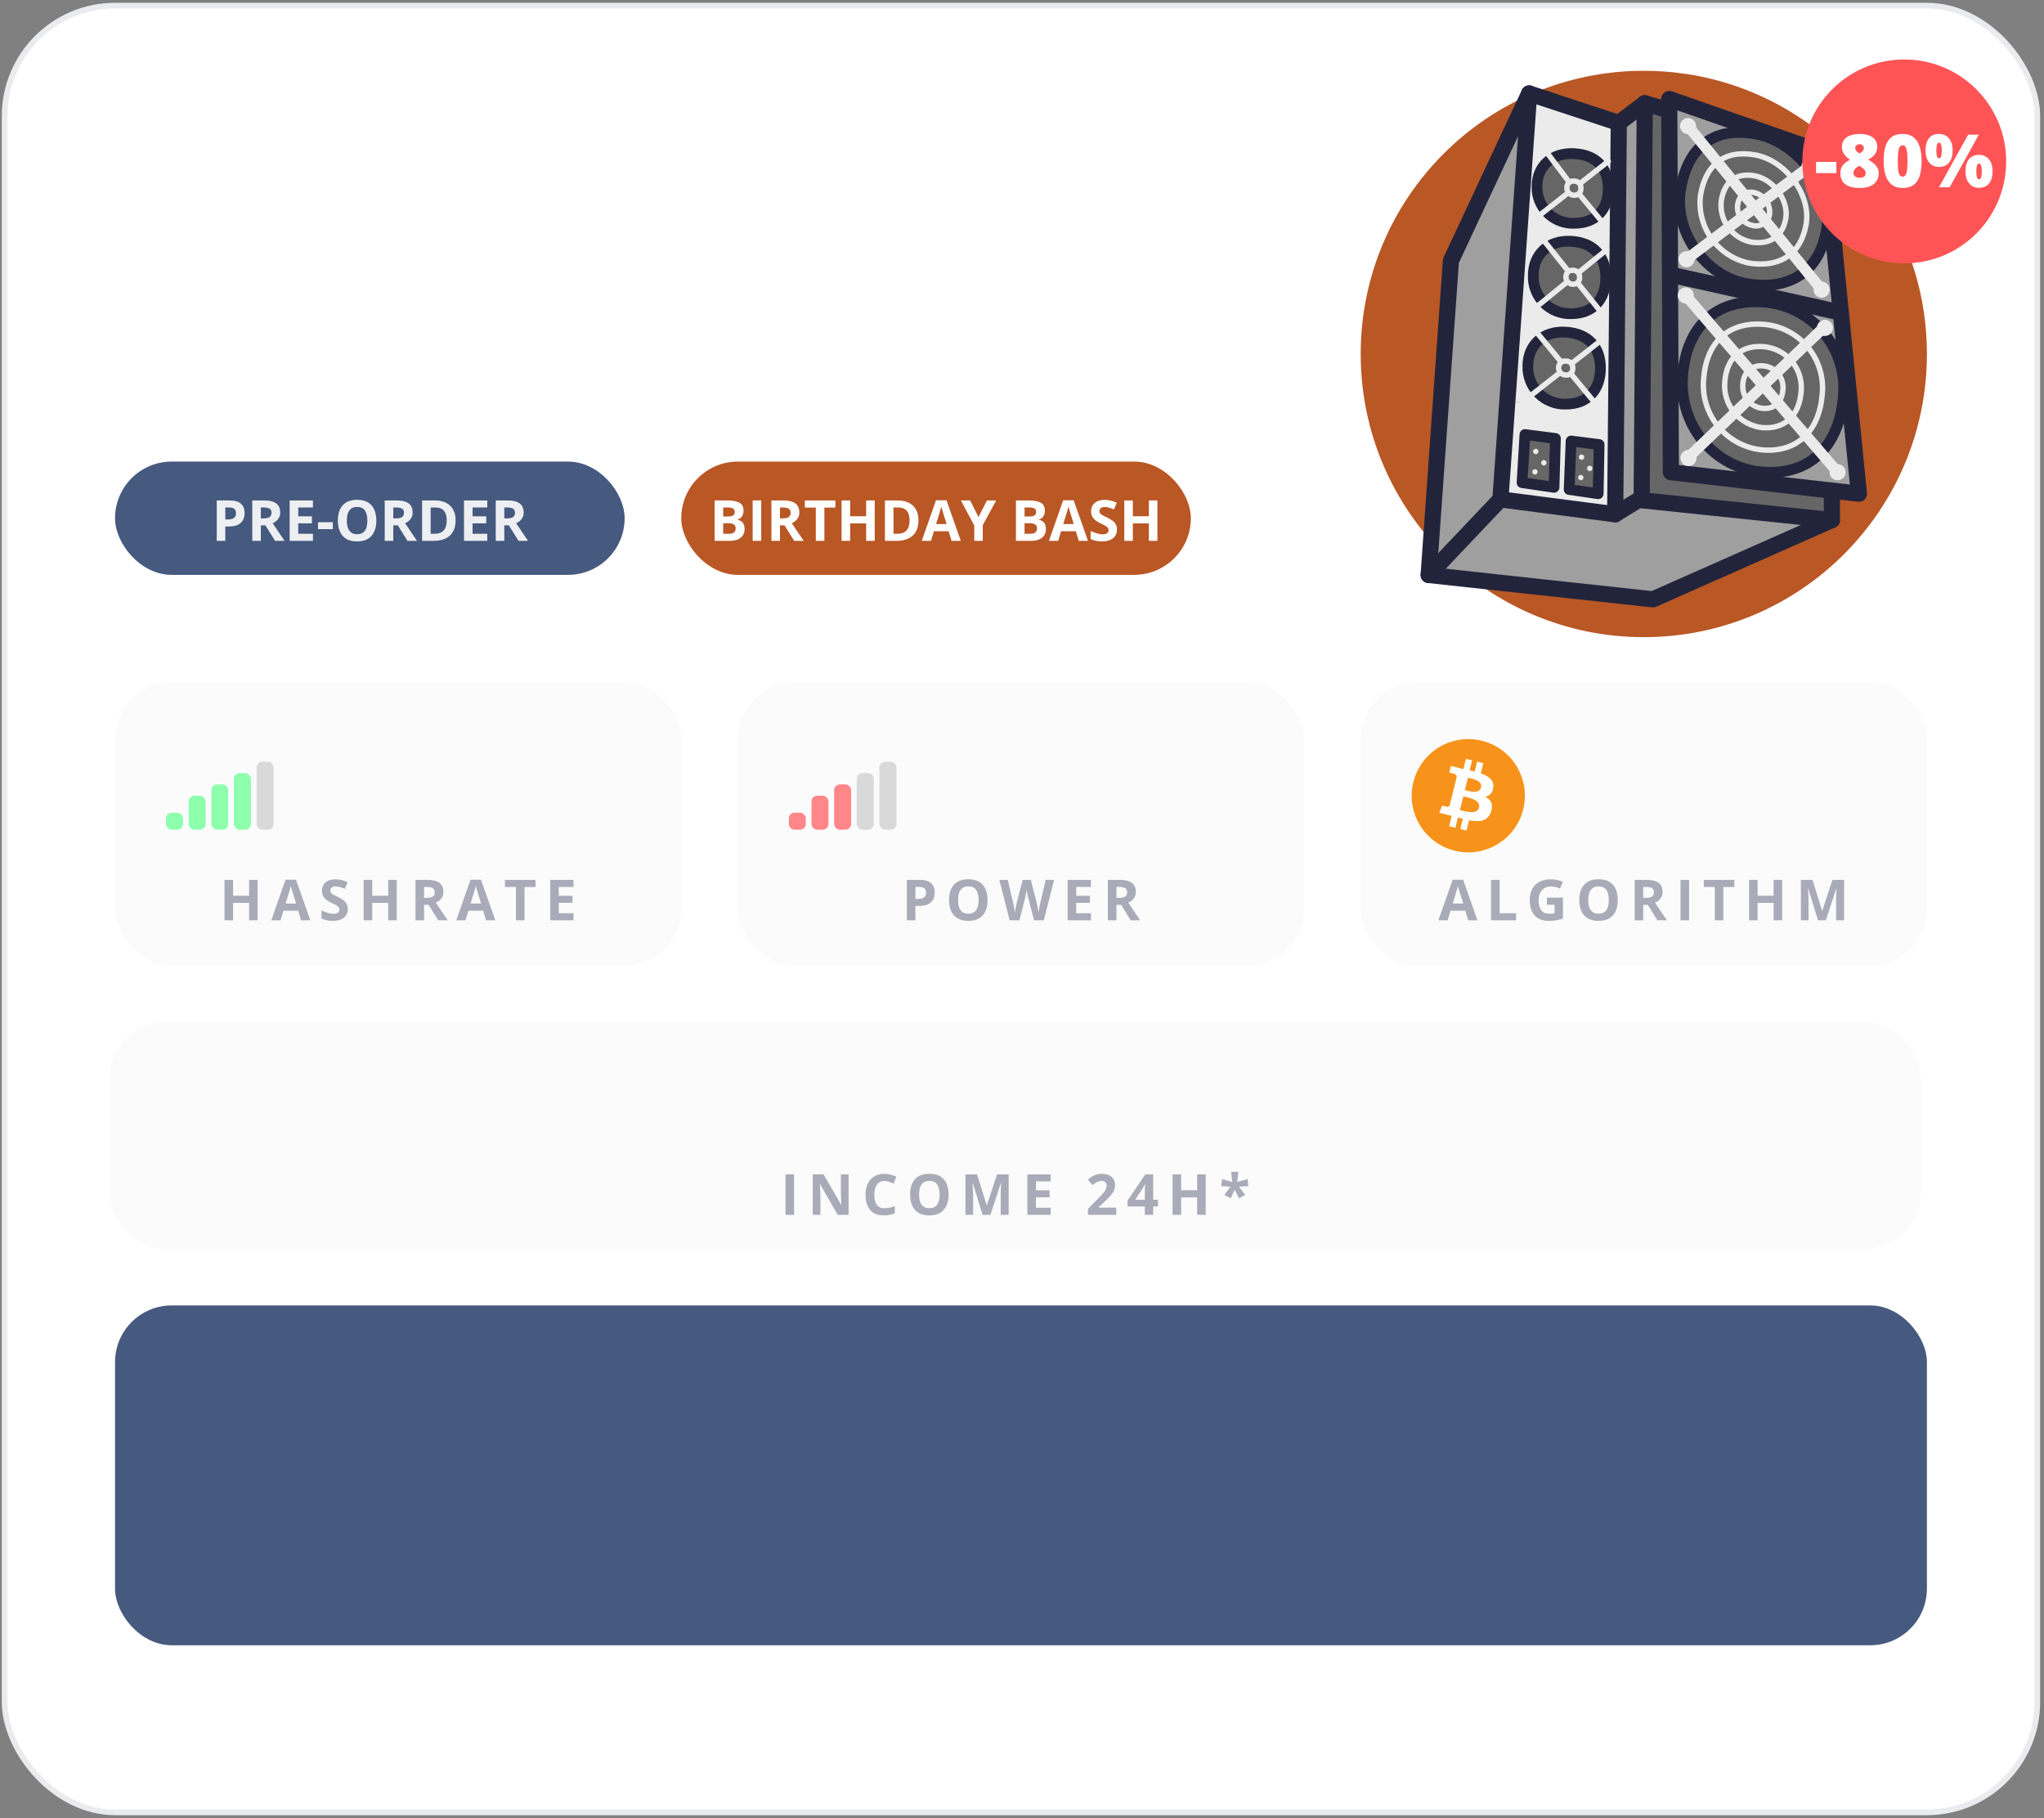 <?xml version="1.0" encoding="UTF-8"?> <svg xmlns="http://www.w3.org/2000/svg" width="361" height="321" viewBox="0 0 361 321" fill="none"><rect x="0" y="0" width="361" height="321" fill="#808080" stroke="none"/><g clip-path="url(#clip0_4563_350470)"><rect x="0.319" y="0.5" width="360" height="320" rx="20" fill="white"></rect><rect x="20.319" y="81.5" width="90" height="20" rx="10" fill="#46597E"></rect><path d="M40.558 88.361C41.479 88.361 42.151 88.56 42.575 88.957C42.998 89.351 43.209 89.894 43.209 90.588C43.209 90.9 43.162 91.2 43.068 91.486C42.973 91.769 42.819 92.022 42.604 92.243C42.392 92.465 42.109 92.64 41.754 92.77C41.4 92.897 40.962 92.961 40.441 92.961H39.791V95.5H38.278V88.361H40.558ZM40.48 89.602H39.791V91.721H40.289C40.573 91.721 40.818 91.683 41.027 91.608C41.235 91.534 41.396 91.416 41.51 91.257C41.624 91.097 41.681 90.892 41.681 90.642C41.681 90.29 41.583 90.03 41.388 89.86C41.193 89.688 40.89 89.602 40.48 89.602ZM46.637 88.361C47.285 88.361 47.819 88.439 48.239 88.596C48.662 88.752 48.976 88.988 49.181 89.304C49.386 89.62 49.489 90.018 49.489 90.5C49.489 90.826 49.427 91.11 49.303 91.355C49.179 91.599 49.017 91.805 48.815 91.975C48.613 92.144 48.395 92.282 48.16 92.39L50.26 95.5H48.58L46.876 92.761H46.071V95.5H44.557V88.361H46.637ZM46.53 89.602H46.071V91.53H46.559C47.06 91.53 47.418 91.447 47.633 91.281C47.851 91.112 47.96 90.865 47.96 90.539C47.96 90.201 47.843 89.96 47.609 89.816C47.378 89.673 47.018 89.602 46.53 89.602ZM55.27 95.5H51.159V88.361H55.27V89.602H52.672V91.169H55.089V92.409H52.672V94.25H55.27V95.5ZM56.163 93.43V92.209H58.785V93.43H56.163ZM66.466 91.921C66.466 92.471 66.398 92.972 66.261 93.425C66.124 93.874 65.916 94.261 65.636 94.587C65.359 94.912 65.008 95.163 64.581 95.339C64.155 95.511 63.65 95.598 63.068 95.598C62.485 95.598 61.98 95.511 61.554 95.339C61.128 95.163 60.775 94.912 60.495 94.587C60.218 94.261 60.011 93.872 59.874 93.42C59.738 92.967 59.669 92.465 59.669 91.911C59.669 91.172 59.79 90.529 60.031 89.982C60.275 89.432 60.649 89.006 61.154 88.703C61.658 88.4 62.3 88.249 63.078 88.249C63.852 88.249 64.489 88.4 64.987 88.703C65.488 89.006 65.859 89.432 66.1 89.982C66.344 90.533 66.466 91.179 66.466 91.921ZM61.256 91.921C61.256 92.419 61.318 92.849 61.442 93.21C61.569 93.568 61.766 93.845 62.033 94.04C62.3 94.232 62.645 94.328 63.068 94.328C63.497 94.328 63.846 94.232 64.113 94.04C64.38 93.845 64.573 93.568 64.694 93.21C64.817 92.849 64.879 92.419 64.879 91.921C64.879 91.172 64.739 90.583 64.459 90.153C64.179 89.724 63.719 89.509 63.078 89.509C62.651 89.509 62.303 89.606 62.033 89.802C61.766 89.994 61.569 90.27 61.442 90.632C61.318 90.99 61.256 91.42 61.256 91.921ZM70.026 88.361C70.674 88.361 71.207 88.439 71.627 88.596C72.05 88.752 72.365 88.988 72.57 89.304C72.775 89.62 72.877 90.018 72.877 90.5C72.877 90.826 72.816 91.11 72.692 91.355C72.568 91.599 72.405 91.805 72.204 91.975C72.002 92.144 71.784 92.282 71.549 92.39L73.649 95.5H71.969L70.265 92.761H69.459V95.5H67.946V88.361H70.026ZM69.918 89.602H69.459V91.53H69.948C70.449 91.53 70.807 91.447 71.022 91.281C71.24 91.112 71.349 90.865 71.349 90.539C71.349 90.201 71.232 89.96 70.997 89.816C70.766 89.673 70.407 89.602 69.918 89.602ZM80.47 91.862C80.47 92.666 80.316 93.338 80.006 93.879C79.7 94.416 79.256 94.821 78.673 95.095C78.091 95.365 77.389 95.5 76.569 95.5H74.547V88.361H76.788C77.537 88.361 78.187 88.495 78.737 88.762C79.287 89.025 79.713 89.418 80.016 89.939C80.319 90.456 80.47 91.097 80.47 91.862ZM78.898 91.901C78.898 91.374 78.82 90.941 78.663 90.603C78.51 90.261 78.283 90.008 77.98 89.846C77.68 89.683 77.309 89.602 76.867 89.602H76.061V94.25H76.71C77.449 94.25 77.998 94.053 78.356 93.659C78.717 93.265 78.898 92.679 78.898 91.901ZM86.061 95.5H81.95V88.361H86.061V89.602H83.463V91.169H85.88V92.409H83.463V94.25H86.061V95.5ZM89.635 88.361C90.283 88.361 90.817 88.439 91.237 88.596C91.66 88.752 91.974 88.988 92.179 89.304C92.384 89.62 92.487 90.018 92.487 90.5C92.487 90.826 92.425 91.11 92.301 91.355C92.177 91.599 92.015 91.805 91.813 91.975C91.611 92.144 91.393 92.282 91.159 92.39L93.258 95.5H91.579L89.874 92.761H89.069V95.5H87.555V88.361H89.635ZM89.528 89.602H89.069V91.53H89.557C90.058 91.53 90.416 91.447 90.631 91.281C90.849 91.112 90.958 90.865 90.958 90.539C90.958 90.201 90.841 89.96 90.607 89.816C90.376 89.673 90.016 89.602 89.528 89.602Z" fill="white" fill-opacity="0.9"></path><rect x="120.319" y="81.5" width="90" height="20" rx="10" fill="#B95725"></rect><path d="M126.212 88.361H128.434C129.384 88.361 130.104 88.495 130.592 88.762C131.08 89.029 131.325 89.497 131.325 90.168C131.325 90.438 131.281 90.682 131.193 90.9C131.108 91.118 130.984 91.297 130.822 91.438C130.659 91.578 130.46 91.669 130.226 91.711V91.76C130.464 91.809 130.678 91.893 130.87 92.014C131.063 92.131 131.216 92.303 131.329 92.531C131.447 92.756 131.505 93.055 131.505 93.43C131.505 93.863 131.399 94.234 131.188 94.543C130.976 94.852 130.674 95.09 130.28 95.256C129.889 95.419 129.424 95.5 128.883 95.5H126.212V88.361ZM127.726 91.189H128.605C129.044 91.189 129.349 91.12 129.518 90.983C129.687 90.843 129.772 90.638 129.772 90.368C129.772 90.095 129.671 89.899 129.469 89.782C129.271 89.662 128.955 89.602 128.522 89.602H127.726V91.189ZM127.726 92.39V94.25H128.712C129.168 94.25 129.485 94.162 129.664 93.986C129.843 93.811 129.933 93.575 129.933 93.278C129.933 93.103 129.894 92.948 129.816 92.814C129.738 92.681 129.606 92.577 129.42 92.502C129.238 92.427 128.986 92.39 128.663 92.39H127.726ZM132.931 95.5V88.361H134.445V95.5H132.931ZM138.322 88.361C138.969 88.361 139.503 88.439 139.923 88.596C140.346 88.752 140.661 88.988 140.866 89.304C141.071 89.62 141.173 90.018 141.173 90.5C141.173 90.826 141.111 91.11 140.988 91.355C140.864 91.599 140.701 91.805 140.499 91.975C140.298 92.144 140.079 92.282 139.845 92.39L141.945 95.5H140.265L138.561 92.761H137.755V95.5H136.242V88.361H138.322ZM138.214 89.602H137.755V91.53H138.244C138.745 91.53 139.103 91.447 139.318 91.281C139.536 91.112 139.645 90.865 139.645 90.539C139.645 90.201 139.528 89.96 139.293 89.816C139.062 89.673 138.703 89.602 138.214 89.602ZM145.597 95.5H144.083V89.621H142.145V88.361H147.536V89.621H145.597V95.5ZM154.484 95.5H152.975V92.419H150.148V95.5H148.634V88.361H150.148V91.159H152.975V88.361H154.484V95.5ZM162.213 91.862C162.213 92.666 162.059 93.338 161.749 93.879C161.443 94.416 160.999 94.821 160.416 95.095C159.834 95.365 159.132 95.5 158.312 95.5H156.29V88.361H158.532C159.28 88.361 159.93 88.495 160.48 88.762C161.03 89.025 161.456 89.418 161.759 89.939C162.062 90.456 162.213 91.097 162.213 91.862ZM160.641 91.901C160.641 91.374 160.563 90.941 160.407 90.603C160.254 90.261 160.026 90.008 159.723 89.846C159.424 89.683 159.052 89.602 158.61 89.602H157.804V94.25H158.453C159.192 94.25 159.741 94.053 160.099 93.659C160.46 93.265 160.641 92.679 160.641 91.901ZM168.063 95.5L167.545 93.801H164.943L164.425 95.5H162.794L165.314 88.332H167.164L169.694 95.5H168.063ZM167.184 92.531L166.666 90.871C166.634 90.76 166.59 90.619 166.535 90.446C166.482 90.27 166.429 90.093 166.373 89.914C166.321 89.732 166.279 89.574 166.246 89.44C166.214 89.574 166.168 89.74 166.11 89.939C166.054 90.134 166.001 90.319 165.949 90.495C165.897 90.671 165.859 90.796 165.836 90.871L165.324 92.531H167.184ZM172.819 91.301L174.308 88.361H175.939L173.571 92.722V95.5H172.067V92.77L169.699 88.361H171.339L172.819 91.301ZM179.435 88.361H181.657C182.607 88.361 183.327 88.495 183.815 88.762C184.303 89.029 184.547 89.497 184.547 90.168C184.547 90.438 184.503 90.682 184.415 90.9C184.331 91.118 184.207 91.297 184.044 91.438C183.882 91.578 183.683 91.669 183.449 91.711V91.76C183.686 91.809 183.901 91.893 184.093 92.014C184.285 92.131 184.438 92.303 184.552 92.531C184.669 92.756 184.728 93.055 184.728 93.43C184.728 93.863 184.622 94.234 184.411 94.543C184.199 94.852 183.896 95.09 183.502 95.256C183.112 95.419 182.646 95.5 182.106 95.5H179.435V88.361ZM180.949 91.189H181.828C182.267 91.189 182.571 91.12 182.741 90.983C182.91 90.843 182.995 90.638 182.995 90.368C182.995 90.095 182.894 89.899 182.692 89.782C182.493 89.662 182.177 89.602 181.745 89.602H180.949V91.189ZM180.949 92.39V94.25H181.935C182.391 94.25 182.708 94.162 182.887 93.986C183.066 93.811 183.156 93.575 183.156 93.278C183.156 93.103 183.117 92.948 183.038 92.814C182.96 92.681 182.828 92.577 182.643 92.502C182.461 92.427 182.208 92.39 181.886 92.39H180.949ZM190.524 95.5L190.006 93.801H187.404L186.886 95.5H185.255L187.775 88.332H189.625L192.155 95.5H190.524ZM189.645 92.531L189.127 90.871C189.095 90.76 189.051 90.619 188.995 90.446C188.943 90.27 188.89 90.093 188.834 89.914C188.782 89.732 188.74 89.574 188.707 89.44C188.675 89.574 188.629 89.74 188.571 89.939C188.515 90.134 188.462 90.319 188.41 90.495C188.357 90.671 188.32 90.796 188.297 90.871L187.785 92.531H189.645ZM197.272 93.518C197.272 93.941 197.169 94.309 196.964 94.621C196.759 94.934 196.46 95.174 196.066 95.344C195.675 95.513 195.2 95.598 194.64 95.598C194.393 95.598 194.15 95.581 193.912 95.549C193.678 95.516 193.452 95.469 193.234 95.407C193.019 95.342 192.814 95.262 192.619 95.168V93.762C192.957 93.912 193.309 94.046 193.673 94.167C194.038 94.287 194.399 94.348 194.757 94.348C195.005 94.348 195.203 94.315 195.353 94.25C195.506 94.185 195.617 94.095 195.685 93.981C195.753 93.868 195.787 93.737 195.787 93.591C195.787 93.412 195.727 93.259 195.607 93.132C195.486 93.005 195.32 92.886 195.109 92.775C194.9 92.665 194.664 92.546 194.401 92.419C194.235 92.341 194.054 92.246 193.859 92.136C193.663 92.022 193.478 91.883 193.302 91.721C193.126 91.558 192.981 91.361 192.868 91.13C192.757 90.895 192.702 90.616 192.702 90.29C192.702 89.864 192.799 89.499 192.995 89.196C193.19 88.894 193.468 88.662 193.829 88.503C194.194 88.34 194.624 88.259 195.119 88.259C195.49 88.259 195.843 88.303 196.178 88.391C196.517 88.475 196.87 88.599 197.238 88.762L196.749 89.939C196.421 89.805 196.126 89.703 195.866 89.631C195.605 89.556 195.34 89.519 195.07 89.519C194.881 89.519 194.72 89.549 194.586 89.611C194.453 89.67 194.352 89.755 194.284 89.865C194.215 89.973 194.181 90.098 194.181 90.241C194.181 90.41 194.23 90.554 194.328 90.671C194.428 90.785 194.578 90.895 194.777 91.003C194.979 91.11 195.229 91.236 195.529 91.379C195.893 91.551 196.204 91.732 196.461 91.921C196.722 92.106 196.922 92.326 197.062 92.58C197.202 92.831 197.272 93.143 197.272 93.518ZM204.415 95.5H202.907V92.419H200.079V95.5H198.566V88.361H200.079V91.159H202.907V88.361H204.415V95.5Z" fill="white"></path><rect x="20.319" y="120.5" width="100" height="50" rx="10" fill="#FAFAFA" fill-opacity="0.8"></rect><rect x="29.319" y="143.5" width="3" height="3" rx="1" fill="#8EFFAD"></rect><rect x="33.319" y="140.5" width="3" height="6" rx="1" fill="#8EFFAD"></rect><rect x="37.319" y="138.5" width="3" height="8" rx="1" fill="#8EFFAD"></rect><rect x="41.319" y="136.5" width="3" height="10" rx="1" fill="#8EFFAD"></rect><rect x="45.319" y="134.5" width="3" height="12" rx="1" fill="#D9D9D9"></rect><path d="M45.503 162.5H43.995V159.419H41.167V162.5H39.654V155.361H41.167V158.159H43.995V155.361H45.503V162.5ZM53.18 162.5L52.663 160.801H50.06L49.542 162.5H47.911L50.431 155.332H52.282L54.811 162.5H53.18ZM52.301 159.531L51.784 157.871C51.751 157.76 51.707 157.619 51.652 157.446C51.6 157.271 51.546 157.093 51.491 156.914C51.438 156.732 51.396 156.574 51.364 156.44C51.331 156.574 51.285 156.74 51.227 156.938C51.172 157.134 51.118 157.319 51.066 157.495C51.014 157.671 50.976 157.796 50.953 157.871L50.441 159.531H52.301ZM61.428 160.518C61.428 160.941 61.326 161.309 61.12 161.621C60.915 161.934 60.616 162.174 60.222 162.344C59.831 162.513 59.356 162.598 58.796 162.598C58.549 162.598 58.306 162.581 58.069 162.549C57.834 162.516 57.608 162.469 57.39 162.407C57.175 162.342 56.97 162.262 56.775 162.168V160.762C57.113 160.911 57.465 161.047 57.83 161.167C58.194 161.287 58.555 161.348 58.913 161.348C59.161 161.348 59.359 161.315 59.509 161.25C59.662 161.185 59.773 161.095 59.841 160.981C59.91 160.868 59.944 160.737 59.944 160.591C59.944 160.412 59.883 160.259 59.763 160.132C59.643 160.005 59.477 159.886 59.265 159.775C59.057 159.665 58.821 159.546 58.557 159.419C58.391 159.341 58.21 159.246 58.015 159.136C57.82 159.022 57.634 158.883 57.458 158.721C57.283 158.558 57.138 158.361 57.024 158.13C56.913 157.896 56.858 157.616 56.858 157.29C56.858 156.864 56.955 156.499 57.151 156.196C57.346 155.894 57.624 155.662 57.986 155.503C58.35 155.34 58.78 155.259 59.275 155.259C59.646 155.259 59.999 155.303 60.334 155.391C60.673 155.475 61.026 155.599 61.394 155.762L60.906 156.938C60.577 156.805 60.282 156.702 60.022 156.631C59.761 156.556 59.496 156.519 59.226 156.519C59.037 156.519 58.876 156.549 58.743 156.611C58.609 156.67 58.508 156.755 58.44 156.865C58.371 156.973 58.337 157.098 58.337 157.241C58.337 157.41 58.386 157.554 58.484 157.671C58.585 157.785 58.734 157.896 58.933 158.003C59.135 158.11 59.386 158.236 59.685 158.379C60.05 158.551 60.36 158.732 60.618 158.921C60.878 159.106 61.078 159.326 61.218 159.58C61.358 159.831 61.428 160.143 61.428 160.518ZM70.072 162.5H68.563V159.419H65.736V162.5H64.222V155.361H65.736V158.159H68.563V155.361H70.072V162.5ZM75.458 155.361C76.106 155.361 76.64 155.439 77.06 155.596C77.483 155.752 77.797 155.988 78.002 156.304C78.207 156.619 78.31 157.018 78.31 157.5C78.31 157.826 78.248 158.11 78.124 158.354C78.001 158.599 77.838 158.805 77.636 158.975C77.434 159.144 77.216 159.282 76.982 159.39L79.081 162.5H77.402L75.698 159.761H74.892V162.5H73.378V155.361H75.458ZM75.351 156.602H74.892V158.53H75.38C75.882 158.53 76.24 158.447 76.454 158.281C76.673 158.112 76.782 157.865 76.782 157.539C76.782 157.201 76.664 156.96 76.43 156.816C76.199 156.673 75.839 156.602 75.351 156.602ZM85.85 162.5L85.332 160.801H82.73L82.212 162.5H80.581L83.101 155.332H84.951L87.481 162.5H85.85ZM84.971 159.531L84.454 157.871C84.421 157.76 84.377 157.619 84.322 157.446C84.27 157.271 84.216 157.093 84.16 156.914C84.108 156.732 84.066 156.574 84.034 156.44C84.001 156.574 83.955 156.74 83.897 156.938C83.841 157.134 83.788 157.319 83.736 157.495C83.684 157.671 83.646 157.796 83.623 157.871L83.111 159.531H84.971ZM92.638 162.5H91.124V156.621H89.186V155.361H94.576V156.621H92.638V162.5ZM101.286 162.5H97.175V155.361H101.286V156.602H98.689V158.169H101.106V159.409H98.689V161.25H101.286V162.5Z" fill="#303353" fill-opacity="0.4"></path><rect x="130.319" y="120.5" width="100" height="50" rx="10" fill="#FAFAFA" fill-opacity="0.8"></rect><rect x="139.319" y="143.5" width="3" height="3" rx="1" fill="#FF8789"></rect><rect x="143.319" y="140.5" width="3" height="6" rx="1" fill="#FF8789"></rect><rect x="147.319" y="138.5" width="3" height="8" rx="1" fill="#FF8789"></rect><rect x="151.319" y="136.5" width="3" height="10" rx="1" fill="#D9D9D9"></rect><rect x="155.319" y="134.5" width="3" height="12" rx="1" fill="#D9D9D9"></rect><path d="M162.441 155.361C163.362 155.361 164.034 155.56 164.457 155.957C164.881 156.351 165.092 156.895 165.092 157.588C165.092 157.9 165.045 158.2 164.951 158.486C164.856 158.77 164.702 159.022 164.487 159.243C164.275 159.465 163.992 159.64 163.637 159.771C163.282 159.897 162.844 159.961 162.324 159.961H161.674V162.5H160.161V155.361H162.441ZM162.363 156.602H161.674V158.721H162.172C162.455 158.721 162.701 158.683 162.91 158.608C163.118 158.534 163.279 158.416 163.393 158.257C163.507 158.097 163.564 157.892 163.564 157.642C163.564 157.29 163.466 157.03 163.271 156.86C163.076 156.688 162.773 156.602 162.363 156.602ZM174.419 158.921C174.419 159.471 174.351 159.972 174.214 160.425C174.078 160.874 173.869 161.261 173.589 161.587C173.313 161.912 172.961 162.163 172.535 162.339C172.108 162.511 171.604 162.598 171.021 162.598C170.438 162.598 169.934 162.511 169.507 162.339C169.081 162.163 168.728 161.912 168.448 161.587C168.171 161.261 167.964 160.872 167.828 160.42C167.691 159.967 167.622 159.465 167.622 158.911C167.622 158.172 167.743 157.529 167.984 156.982C168.228 156.432 168.602 156.006 169.107 155.703C169.611 155.4 170.253 155.249 171.031 155.249C171.805 155.249 172.442 155.4 172.94 155.703C173.441 156.006 173.812 156.432 174.053 156.982C174.297 157.533 174.419 158.179 174.419 158.921ZM169.209 158.921C169.209 159.419 169.271 159.849 169.395 160.21C169.522 160.568 169.719 160.845 169.986 161.04C170.253 161.232 170.598 161.328 171.021 161.328C171.451 161.328 171.799 161.232 172.066 161.04C172.333 160.845 172.526 160.568 172.647 160.21C172.771 159.849 172.832 159.419 172.832 158.921C172.832 158.172 172.692 157.583 172.412 157.153C172.133 156.724 171.672 156.509 171.031 156.509C170.604 156.509 170.256 156.606 169.986 156.802C169.719 156.994 169.522 157.271 169.395 157.632C169.271 157.99 169.209 158.42 169.209 158.921ZM186.168 155.361L184.352 162.5H182.628L181.661 158.75C181.642 158.678 181.616 158.569 181.583 158.423C181.551 158.276 181.517 158.117 181.481 157.944C181.445 157.769 181.412 157.604 181.383 157.451C181.357 157.295 181.339 157.171 181.329 157.08C181.32 157.171 181.3 157.293 181.271 157.446C181.245 157.599 181.214 157.762 181.178 157.935C181.146 158.107 181.113 158.268 181.08 158.418C181.048 158.568 181.022 158.682 181.002 158.76L180.04 162.5H178.322L176.5 155.361H177.99L178.903 159.258C178.929 159.375 178.958 159.515 178.991 159.678C179.026 159.84 179.061 160.011 179.093 160.19C179.129 160.366 179.16 160.537 179.186 160.703C179.215 160.866 179.236 161.007 179.249 161.128C179.266 161.004 179.287 160.861 179.313 160.698C179.339 160.532 179.367 160.365 179.396 160.195C179.428 160.023 179.461 159.863 179.494 159.717C179.526 159.57 179.555 159.451 179.581 159.36L180.621 155.361H182.052L183.092 159.36C183.115 159.448 183.141 159.567 183.17 159.717C183.203 159.863 183.235 160.023 183.268 160.195C183.3 160.368 183.33 160.537 183.356 160.703C183.385 160.866 183.406 161.007 183.419 161.128C183.442 160.965 183.473 160.768 183.512 160.537C183.554 160.303 183.598 160.07 183.644 159.839C183.693 159.608 183.735 159.414 183.771 159.258L184.679 155.361H186.168ZM192.678 162.5H188.567V155.361H192.678V156.602H190.08V158.169H192.497V159.409H190.08V161.25H192.678V162.5ZM197.752 155.361C198.4 155.361 198.934 155.439 199.354 155.596C199.777 155.752 200.091 155.988 200.296 156.304C200.501 156.619 200.604 157.018 200.604 157.5C200.604 157.826 200.542 158.11 200.418 158.354C200.295 158.599 200.132 158.805 199.93 158.975C199.728 159.144 199.51 159.282 199.276 159.39L201.375 162.5H199.696L197.992 159.761H197.186V162.5H195.672V155.361H197.752ZM197.645 156.602H197.186V158.53H197.674C198.175 158.53 198.534 158.447 198.748 158.281C198.967 158.112 199.076 157.865 199.076 157.539C199.076 157.201 198.958 156.96 198.724 156.816C198.493 156.673 198.133 156.602 197.645 156.602Z" fill="#303353" fill-opacity="0.4"></path><rect x="240.319" y="120.5" width="100" height="50" rx="10" fill="#FAFAFA" fill-opacity="0.8"></rect><path d="M259.309 162.5L258.791 160.801H256.189L255.671 162.5H254.04L256.56 155.332H258.411L260.94 162.5H259.309ZM258.43 159.531L257.912 157.871C257.88 157.76 257.836 157.619 257.781 157.446C257.729 157.271 257.675 157.093 257.62 156.914C257.567 156.732 257.525 156.574 257.493 156.44C257.46 156.574 257.414 156.74 257.356 156.938C257.3 157.134 257.247 157.319 257.195 157.495C257.143 157.671 257.105 157.796 257.082 157.871L256.57 159.531H258.43ZM263.343 162.5V155.361H264.857V161.25H267.752V162.5H263.343ZM273.207 158.491H276.039V162.192C275.665 162.316 275.276 162.415 274.872 162.49C274.469 162.562 274.011 162.598 273.5 162.598C272.791 162.598 272.189 162.458 271.694 162.178C271.199 161.898 270.823 161.484 270.566 160.938C270.309 160.391 270.18 159.718 270.18 158.921C270.18 158.172 270.323 157.524 270.61 156.978C270.899 156.431 271.321 156.007 271.874 155.708C272.431 155.409 273.11 155.259 273.911 155.259C274.288 155.259 274.661 155.299 275.029 155.381C275.397 155.462 275.73 155.568 276.03 155.698L275.527 156.909C275.309 156.799 275.06 156.706 274.78 156.631C274.5 156.556 274.207 156.519 273.901 156.519C273.461 156.519 273.079 156.619 272.753 156.821C272.431 157.023 272.18 157.306 272.001 157.671C271.826 158.032 271.738 158.459 271.738 158.95C271.738 159.416 271.801 159.829 271.928 160.19C272.055 160.549 272.255 160.83 272.529 161.035C272.802 161.237 273.159 161.338 273.598 161.338C273.813 161.338 273.994 161.328 274.14 161.309C274.29 161.286 274.43 161.263 274.56 161.24V159.751H273.207V158.491ZM285.723 158.921C285.723 159.471 285.655 159.972 285.518 160.425C285.381 160.874 285.173 161.261 284.893 161.587C284.616 161.912 284.265 162.163 283.838 162.339C283.412 162.511 282.907 162.598 282.325 162.598C281.742 162.598 281.237 162.511 280.811 162.339C280.384 162.163 280.031 161.912 279.751 161.587C279.475 161.261 279.268 160.872 279.131 160.42C278.995 159.967 278.926 159.465 278.926 158.911C278.926 158.172 279.047 157.529 279.287 156.982C279.532 156.432 279.906 156.006 280.411 155.703C280.915 155.4 281.556 155.249 282.334 155.249C283.109 155.249 283.745 155.4 284.244 155.703C284.745 156.006 285.116 156.432 285.357 156.982C285.601 157.533 285.723 158.179 285.723 158.921ZM280.513 158.921C280.513 159.419 280.575 159.849 280.699 160.21C280.826 160.568 281.023 160.845 281.289 161.04C281.556 161.232 281.901 161.328 282.325 161.328C282.754 161.328 283.103 161.232 283.37 161.04C283.636 160.845 283.83 160.568 283.951 160.21C284.074 159.849 284.136 159.419 284.136 158.921C284.136 158.172 283.996 157.583 283.716 157.153C283.436 156.724 282.976 156.509 282.334 156.509C281.908 156.509 281.56 156.606 281.289 156.802C281.023 156.994 280.826 157.271 280.699 157.632C280.575 157.99 280.513 158.42 280.513 158.921ZM290.783 155.361C291.43 155.361 291.964 155.439 292.384 155.596C292.807 155.752 293.121 155.988 293.327 156.304C293.532 156.619 293.634 157.018 293.634 157.5C293.634 157.826 293.572 158.11 293.449 158.354C293.325 158.599 293.162 158.805 292.96 158.975C292.759 159.144 292.54 159.282 292.306 159.39L294.406 162.5H292.726L291.022 159.761H290.216V162.5H288.703V155.361H290.783ZM290.675 156.602H290.216V158.53H290.704C291.206 158.53 291.564 158.447 291.779 158.281C291.997 158.112 292.106 157.865 292.106 157.539C292.106 157.201 291.989 156.96 291.754 156.816C291.523 156.673 291.163 156.602 290.675 156.602ZM296.804 162.5V155.361H298.318V162.5H296.804ZM304.369 162.5H302.855V156.621H300.916V155.361H306.307V156.621H304.369V162.5ZM314.755 162.5H313.246V159.419H310.419V162.5H308.906V155.361H310.419V158.159H313.246V155.361H314.755V162.5ZM321.084 162.5L319.366 156.899H319.322C319.328 157.033 319.338 157.235 319.351 157.505C319.367 157.772 319.382 158.057 319.395 158.359C319.408 158.662 319.414 158.936 319.414 159.18V162.5H318.062V155.361H320.122L321.812 160.82H321.841L323.633 155.361H325.694V162.5H324.283V159.121C324.283 158.896 324.286 158.638 324.292 158.345C324.302 158.052 324.314 157.773 324.327 157.51C324.34 157.243 324.349 157.043 324.356 156.909H324.312L322.471 162.5H321.084Z" fill="#303353" fill-opacity="0.4"></path><path d="M269.02 142.92C267.685 148.276 262.257 151.537 256.9 150.2C251.541 148.865 248.281 143.44 249.619 138.082C250.954 132.724 256.379 129.464 261.736 130.799C267.095 132.136 270.355 137.561 269.02 142.92Z" fill="#F7931A"></path><path d="M256.028 142.185C255.973 142.321 255.837 142.521 255.524 142.445C255.536 142.462 254.727 142.247 254.727 142.247L254.182 143.503L255.61 143.859C255.876 143.925 256.136 143.995 256.394 144.061L255.94 145.883L257.036 146.158L257.485 144.355C257.784 144.436 258.075 144.51 258.359 144.582L257.91 146.378L259.006 146.652L259.46 144.833C261.332 145.186 262.739 145.043 263.331 143.352C263.809 141.989 263.307 141.203 262.323 140.692C263.04 140.527 263.58 140.055 263.725 139.08C263.923 137.75 262.911 137.034 261.526 136.557L261.975 134.754L260.879 134.477L260.442 136.232C260.153 136.16 259.857 136.091 259.563 136.024L260.005 134.257L258.908 133.982L258.459 135.785C258.221 135.73 257.987 135.678 257.76 135.62L257.762 135.616L256.248 135.238L255.957 136.411C255.957 136.411 256.771 136.597 256.754 136.609C257.199 136.719 257.28 137.015 257.265 137.247L256.028 142.185ZM261.218 142.591C260.879 143.954 258.584 143.216 257.841 143.032L258.443 140.618C259.188 140.802 261.574 141.17 261.218 142.591ZM261.559 139.057C261.249 140.296 259.341 139.665 258.72 139.513L259.267 137.323C259.885 137.476 261.882 137.765 261.559 139.057Z" fill="white"></path><rect x="19.319" y="180.5" width="320" height="40" rx="10" fill="#FAFAFA" fill-opacity="0.8"></rect><path d="M138.733 214.5V207.361H140.246V214.5H138.733ZM149.876 214.5H147.953L144.847 209.1H144.803C144.816 209.324 144.828 209.55 144.837 209.778C144.847 210.006 144.857 210.234 144.867 210.462C144.876 210.687 144.886 210.913 144.896 211.141V214.5H143.543V207.361H145.453L148.553 212.708H148.587C148.581 212.487 148.573 212.267 148.563 212.049C148.553 211.831 148.543 211.613 148.534 211.395C148.527 211.176 148.521 210.958 148.514 210.74V207.361H149.876V214.5ZM156.21 208.519C155.921 208.519 155.663 208.576 155.439 208.689C155.217 208.8 155.03 208.961 154.877 209.173C154.728 209.384 154.614 209.64 154.536 209.939C154.457 210.239 154.418 210.576 154.418 210.95C154.418 211.455 154.48 211.886 154.604 212.244C154.731 212.599 154.926 212.871 155.19 213.06C155.453 213.245 155.794 213.338 156.21 213.338C156.5 213.338 156.79 213.305 157.079 213.24C157.372 213.175 157.69 213.082 158.032 212.962V214.231C157.716 214.362 157.405 214.454 157.099 214.51C156.793 214.568 156.45 214.598 156.069 214.598C155.333 214.598 154.728 214.446 154.252 214.144C153.78 213.838 153.43 213.411 153.203 212.864C152.975 212.314 152.861 211.673 152.861 210.94C152.861 210.4 152.934 209.905 153.08 209.456C153.227 209.007 153.442 208.618 153.725 208.289C154.008 207.96 154.358 207.706 154.775 207.527C155.191 207.348 155.67 207.259 156.21 207.259C156.565 207.259 156.92 207.304 157.275 207.396C157.633 207.483 157.975 207.605 158.3 207.762L157.812 208.992C157.545 208.865 157.276 208.755 157.006 208.66C156.736 208.566 156.471 208.519 156.21 208.519ZM167.535 210.921C167.535 211.471 167.466 211.972 167.329 212.425C167.193 212.874 166.984 213.261 166.704 213.587C166.428 213.912 166.076 214.163 165.65 214.339C165.223 214.511 164.719 214.598 164.136 214.598C163.553 214.598 163.049 214.511 162.622 214.339C162.196 214.163 161.843 213.912 161.563 213.587C161.286 213.261 161.079 212.872 160.943 212.42C160.806 211.967 160.738 211.465 160.738 210.911C160.738 210.172 160.858 209.529 161.099 208.982C161.343 208.432 161.717 208.006 162.222 207.703C162.727 207.4 163.368 207.249 164.146 207.249C164.921 207.249 165.557 207.4 166.055 207.703C166.556 208.006 166.927 208.432 167.168 208.982C167.412 209.533 167.535 210.179 167.535 210.921ZM162.325 210.921C162.325 211.419 162.386 211.849 162.51 212.21C162.637 212.568 162.834 212.845 163.101 213.04C163.368 213.232 163.713 213.328 164.136 213.328C164.566 213.328 164.914 213.232 165.181 213.04C165.448 212.845 165.642 212.568 165.762 212.21C165.886 211.849 165.948 211.419 165.948 210.921C165.948 210.172 165.808 209.583 165.528 209.153C165.248 208.724 164.787 208.509 164.146 208.509C163.719 208.509 163.371 208.606 163.101 208.802C162.834 208.994 162.637 209.271 162.51 209.632C162.386 209.99 162.325 210.42 162.325 210.921ZM173.536 214.5L171.818 208.899H171.774C171.78 209.033 171.79 209.235 171.803 209.505C171.819 209.772 171.834 210.057 171.847 210.359C171.86 210.662 171.867 210.936 171.867 211.18V214.5H170.514V207.361H172.575L174.264 212.82H174.293L176.085 207.361H178.146V214.5H176.735V211.121C176.735 210.896 176.738 210.638 176.745 210.345C176.754 210.052 176.766 209.773 176.779 209.51C176.792 209.243 176.801 209.043 176.808 208.909H176.764L174.923 214.5H173.536ZM185.559 214.5H181.448V207.361H185.559V208.602H182.961V210.169H185.378V211.409H182.961V213.25H185.559V214.5ZM197.143 214.5H192.153V213.45L193.945 211.639C194.306 211.268 194.596 210.958 194.814 210.711C195.035 210.46 195.195 210.232 195.292 210.027C195.393 209.822 195.444 209.603 195.444 209.368C195.444 209.085 195.364 208.873 195.204 208.733C195.048 208.59 194.838 208.519 194.575 208.519C194.298 208.519 194.029 208.582 193.769 208.709C193.509 208.836 193.237 209.017 192.953 209.251L192.133 208.279C192.338 208.104 192.555 207.938 192.783 207.781C193.014 207.625 193.281 207.5 193.583 207.405C193.889 207.308 194.256 207.259 194.682 207.259C195.151 207.259 195.553 207.343 195.888 207.513C196.227 207.682 196.487 207.913 196.669 208.206C196.852 208.496 196.943 208.825 196.943 209.192C196.943 209.586 196.865 209.946 196.708 210.271C196.552 210.597 196.324 210.919 196.025 211.238C195.729 211.557 195.37 211.91 194.951 212.298L194.033 213.162V213.23H197.143V214.5ZM204.527 213.021H203.667V214.5H202.193V213.021H199.146V211.971L202.276 207.361H203.667V211.849H204.527V213.021ZM202.193 211.849V210.638C202.193 210.524 202.194 210.389 202.198 210.232C202.204 210.076 202.211 209.92 202.217 209.764C202.224 209.607 202.23 209.469 202.237 209.349C202.246 209.225 202.253 209.139 202.256 209.09H202.217C202.155 209.223 202.09 209.354 202.022 209.48C201.953 209.604 201.874 209.734 201.783 209.871L200.474 211.849H202.193ZM212.946 214.5H211.437V211.419H208.61V214.5H207.096V207.361H208.61V210.159H211.437V207.361H212.946V214.5ZM218.713 206.902L218.513 208.699L220.334 208.191L220.495 209.422L218.835 209.539L219.924 210.989L218.816 211.58L218.054 210.052L217.385 211.57L216.233 210.989L217.312 209.539L215.661 209.412L215.852 208.191L217.634 208.699L217.434 206.902H218.713Z" fill="#303353" fill-opacity="0.4"></path><rect x="20.319" y="230.5" width="320" height="60" rx="10" fill="#46597E"></rect><circle cx="290.319" cy="62.5" r="50" fill="#B95725"></circle><path d="M321.587 79.93C323.84 77.629 325.219 74.225 325.552 70.032C325.628 69.083 325.628 68.129 325.552 67.18L326.312 67.103L328.319 87.185L323.565 86.643L310.995 85.198L311.204 83.382C315.549 83.734 319.115 82.478 321.587 79.93Z" fill="#9F9F9F"></path><path d="M300.963 78.115C302.239 79.624 303.801 80.866 305.558 81.77C307.315 82.674 309.234 83.222 311.204 83.382L310.995 85.198L295.097 83.382L294.954 48.506H295.116L307.695 51.358L325.114 55.2L326.303 67.104L325.542 67.18C325.245 63.866 323.877 60.738 321.644 58.271C319.042 55.396 315.433 53.632 311.565 53.346C307.305 53.003 303.844 54.087 301.372 56.407C298.9 58.727 297.483 61.998 297.179 66.324C297.004 68.442 297.248 70.573 297.897 72.596C298.547 74.619 299.589 76.495 300.963 78.115Z" fill="#9F9F9F"></path><path d="M318.972 47.763C320.963 45.862 322.239 43.334 322.585 40.603C322.752 39.572 322.781 38.523 322.671 37.484L323.346 37.418L325.114 55.199L307.695 51.31L307.999 49.969L308.637 50.093C312.963 50.825 316.5 49.978 318.972 47.763Z" fill="#9F9F9F"></path><path d="M323.603 86.643L323.527 87.194V91.825L289.896 88.335L289.934 87.974L290.495 18.221L293.708 19.181H294.821L294.954 48.505L295.087 83.381L310.985 85.197L323.603 86.643Z" fill="#666666"></path><path d="M323.527 91.825L291.93 105.821L252.319 101.524L265.003 88.174L285.275 90.817L289.392 88.278L289.896 88.335L323.527 91.825Z" fill="#9F9F9F"></path><path d="M319.352 29.593C317.454 27.061 314.851 25.146 311.869 24.087L312.078 23.488L322.319 27.063L323.346 37.418L322.671 37.484C322.307 34.6 321.16 31.87 319.352 29.593Z" fill="#9F9F9F"></path><path d="M300.792 25.532C298.719 27.263 297.398 29.991 296.808 33.49C296.539 35.411 296.657 37.367 297.155 39.241C297.653 41.116 298.521 42.872 299.708 44.406C301.715 47.197 304.657 49.175 307.999 49.978L307.695 51.319L295.116 48.466H294.954L294.83 19.18V17.479L312.069 23.488L311.86 24.087C311.241 23.87 310.605 23.708 309.958 23.602C306.041 22.946 302.998 23.63 300.792 25.532Z" fill="#9F9F9F"></path><path d="M290.495 18.221L289.934 87.974L289.896 88.335L289.392 88.278L285.274 90.817L285.55 59.468L285.807 33.301L285.912 21.71L290.495 18.221Z" fill="#9F9F9F"></path><path d="M274.045 28.043C273.31 28.499 272.695 29.125 272.252 29.868C271.808 30.61 271.549 31.449 271.497 32.312L268.958 32.132L270.071 16.5L285.912 21.73L285.807 33.32H284.057C284.106 31.931 283.695 30.564 282.888 29.431C282.296 28.716 281.552 28.143 280.709 27.753C279.867 27.363 278.948 27.166 278.02 27.178C276.638 27.053 275.25 27.355 274.045 28.043Z" fill="#EBEBEB"></path><path d="M281.766 53.867C282.391 53.226 282.877 52.463 283.193 51.625C283.509 50.787 283.648 49.893 283.601 48.999C283.648 47.62 283.266 46.261 282.508 45.11C281.927 44.337 281.172 43.711 280.305 43.284C279.438 42.856 278.482 42.638 277.516 42.647C276.131 42.531 274.743 42.843 273.541 43.541C272.673 44.077 271.965 44.836 271.49 45.739C271.015 46.642 270.791 47.656 270.841 48.675C270.813 50.374 271.42 52.022 272.543 53.296C273.172 53.983 273.942 54.526 274.801 54.888C275.659 55.251 276.585 55.425 277.516 55.398C279.077 55.457 280.601 54.908 281.766 53.867ZM272.258 59.705C271.475 60.261 270.843 61.003 270.42 61.865C269.996 62.727 269.795 63.681 269.833 64.64C269.813 66.25 270.362 67.816 271.383 69.061L268.873 71.029L266.248 70.839L268.958 32.131L271.487 32.312C271.487 32.514 271.487 32.724 271.487 32.939C271.468 34.488 271.997 35.993 272.98 37.189C273.603 37.916 274.38 38.495 275.256 38.883C276.131 39.272 277.082 39.46 278.039 39.433C279.505 39.492 280.944 39.027 282.099 38.121C282.764 37.51 283.286 36.759 283.628 35.922C283.97 35.086 284.123 34.184 284.076 33.281H285.826L285.579 59.448H283.62L281.547 61.074C280.957 60.306 280.196 59.686 279.325 59.264C278.453 58.841 277.495 58.627 276.527 58.64C275.018 58.502 273.507 58.878 272.239 59.705H272.258Z" fill="#EBEBEB"></path><path d="M280.711 69.937C281.362 69.298 281.869 68.527 282.197 67.676C282.525 66.825 282.667 65.913 282.612 65.002C282.662 63.606 282.266 62.231 281.481 61.075L283.554 59.449H285.512L285.227 90.827L265.003 88.174L266.229 70.84L268.854 71.03L271.364 69.062C271.995 69.805 272.785 70.396 273.675 70.793C274.566 71.189 275.534 71.381 276.508 71.354C278.036 71.421 279.535 70.916 280.711 69.937ZM282.27 87.185L282.441 78.494L277.516 77.829L277.164 86.386L282.27 87.185ZM274.473 86.053L274.73 77.42L269.348 76.735L268.825 85.217L274.473 86.053Z" fill="#EBEBEB"></path><path d="M282.422 78.495L282.251 87.185L277.126 86.425L277.478 77.867L282.422 78.495Z" fill="#666666"></path><path d="M274.711 77.419L274.464 86.052L268.806 85.216L269.329 76.734L274.711 77.419Z" fill="#666666"></path><path d="M270.061 16.5L268.958 32.132L266.229 70.84L265.003 88.174L252.319 101.523L256.246 46.052L270.061 16.5Z" fill="#9F9F9F"></path><path d="M323.536 87.194V91.825L291.94 105.821L252.319 101.523L256.255 46.042L270.071 16.5L285.902 21.711L290.495 18.221L293.718 19.181" stroke="#22243B" stroke-width="2.853" stroke-linecap="round" stroke-linejoin="round"></path><path d="M252.319 101.524L264.993 88.174L285.265 90.808L289.392 88.269L323.536 91.825" stroke="#22243B" stroke-width="2.853" stroke-linecap="round" stroke-linejoin="round"></path><path d="M264.993 88.174L270.071 16.5" stroke="#22243B" stroke-width="2.853" stroke-linecap="round" stroke-linejoin="round"></path><path d="M290.495 18.221L289.943 87.974" stroke="#22243B" stroke-width="2.853" stroke-linecap="round" stroke-linejoin="round"></path><path d="M285.902 21.711L285.265 90.808" stroke="#22243B" stroke-width="2.853" stroke-linecap="round" stroke-linejoin="round"></path><path d="M294.811 17.479L322.309 27.063L328.309 87.174L295.097 83.371L294.811 17.479Z" stroke="#22243B" stroke-width="2.853" stroke-linecap="round" stroke-linejoin="round"></path><path d="M295.106 48.506L325.114 55.2" stroke="#22243B" stroke-width="2.853" stroke-linecap="round" stroke-linejoin="round"></path><path d="M325.552 70.031C324.848 78.845 319.581 84.037 311.204 83.343C302.827 82.649 296.475 75.137 297.179 66.323C297.883 57.509 303.188 52.678 311.556 53.344C313.579 53.496 315.552 54.052 317.358 54.978C319.164 55.905 320.766 57.183 322.07 58.738C323.375 60.293 324.355 62.093 324.952 64.033C325.55 65.972 325.754 68.012 325.552 70.031Z" fill="#666666" stroke="#22243B" stroke-width="1.902" stroke-linecap="round" stroke-linejoin="round"></path><path d="M321.834 69.595C321.321 76.098 317.451 79.94 311.242 79.445C309.735 79.299 308.272 78.857 306.936 78.145C305.601 77.433 304.418 76.465 303.457 75.296C302.495 74.127 301.773 72.78 301.332 71.332C300.891 69.884 300.74 68.363 300.887 66.856C301.401 60.343 305.318 56.778 311.508 57.272C313.001 57.389 314.455 57.802 315.786 58.488C317.117 59.173 318.297 60.117 319.259 61.265C320.22 62.412 320.943 63.74 321.386 65.17C321.828 66.601 321.98 68.105 321.834 69.595V69.595Z" stroke="#EBEBEB" stroke-width="0.951" stroke-linecap="round" stroke-linejoin="round"></path><path d="M318.107 69.157C317.774 73.35 315.254 75.813 311.28 75.509C309.323 75.309 307.524 74.343 306.277 72.822C305.03 71.3 304.435 69.347 304.624 67.388C304.957 63.195 307.476 60.894 311.47 61.208C312.431 61.285 313.367 61.554 314.223 61.997C315.079 62.44 315.839 63.05 316.456 63.79C317.074 64.53 317.539 65.386 317.822 66.307C318.105 67.229 318.202 68.198 318.107 69.157V69.157Z" stroke="#EBEBEB" stroke-width="0.951" stroke-linecap="round" stroke-linejoin="round"></path><path d="M314.893 68.776C314.722 70.973 313.41 72.275 311.318 72.104C310.808 72.055 310.312 71.906 309.859 71.666C309.407 71.425 309.006 71.098 308.68 70.702C308.354 70.306 308.11 69.85 307.96 69.36C307.811 68.87 307.759 68.355 307.809 67.845C307.98 65.648 309.312 64.441 311.403 64.602C311.909 64.641 312.401 64.781 312.852 65.014C313.302 65.246 313.702 65.566 314.027 65.955C314.352 66.344 314.596 66.794 314.745 67.278C314.894 67.763 314.944 68.272 314.893 68.776V68.776Z" stroke="#EBEBEB" stroke-width="0.951" stroke-linecap="round" stroke-linejoin="round"></path><path d="M297.863 52.328L324.544 83.373" stroke="#EBEBEB" stroke-width="1.902" stroke-linecap="round" stroke-linejoin="round"></path><path d="M322.034 57.898L298.073 80.861" stroke="#EBEBEB" stroke-width="1.902" stroke-linecap="round" stroke-linejoin="round"></path><path d="M298.215 82.288C298.594 82.288 298.956 82.138 299.224 81.87C299.491 81.603 299.642 81.24 299.642 80.862C299.642 80.484 299.491 80.121 299.224 79.853C298.956 79.586 298.594 79.436 298.215 79.436C297.837 79.436 297.474 79.586 297.207 79.853C296.939 80.121 296.789 80.484 296.789 80.862C296.789 81.24 296.939 81.603 297.207 81.87C297.474 82.138 297.837 82.288 298.215 82.288Z" fill="#EBEBEB"></path><path d="M324.544 84.798C324.922 84.798 325.285 84.647 325.552 84.38C325.82 84.113 325.97 83.75 325.97 83.372C325.97 82.993 325.82 82.63 325.552 82.363C325.285 82.096 324.922 81.945 324.544 81.945C324.166 81.945 323.803 82.096 323.535 82.363C323.268 82.63 323.118 82.993 323.118 83.372C323.118 83.75 323.268 84.113 323.535 84.38C323.803 84.647 324.166 84.798 324.544 84.798Z" fill="#EBEBEB"></path><path d="M322.31 59.325C322.688 59.325 323.051 59.175 323.318 58.907C323.586 58.64 323.736 58.277 323.736 57.899C323.736 57.521 323.586 57.158 323.318 56.89C323.051 56.623 322.688 56.473 322.31 56.473C321.931 56.473 321.569 56.623 321.301 56.89C321.034 57.158 320.883 57.521 320.883 57.899C320.883 58.277 321.034 58.64 321.301 58.907C321.569 59.175 321.931 59.325 322.31 59.325Z" fill="#EBEBEB"></path><path d="M297.73 53.593C298.109 53.593 298.471 53.443 298.739 53.175C299.006 52.907 299.157 52.545 299.157 52.166C299.157 51.788 299.006 51.425 298.739 51.158C298.471 50.891 298.109 50.74 297.73 50.74C297.352 50.74 296.989 50.891 296.722 51.158C296.454 51.425 296.304 51.788 296.304 52.166C296.304 52.545 296.454 52.907 296.722 53.175C296.989 53.443 297.352 53.593 297.73 53.593Z" fill="#EBEBEB"></path><path d="M322.576 40.603C321.359 47.839 316.196 51.357 308.637 50.111C301.077 48.866 295.582 40.745 296.808 33.472C298.035 26.198 302.38 22.328 309.939 23.631C317.498 24.933 323.793 33.358 322.576 40.603Z" fill="#666666" stroke="#22243B" stroke-width="1.902" stroke-linecap="round" stroke-linejoin="round"></path><path d="M318.991 39.577C318.116 44.797 314.389 47.335 308.893 46.451C306.222 45.892 303.859 44.349 302.273 42.127C300.688 39.906 299.996 37.169 300.336 34.461C301.21 29.241 304.358 26.417 309.844 27.33C315.33 28.243 319.875 34.347 318.991 39.577Z" stroke="#EBEBEB" stroke-width="0.951" stroke-linecap="round" stroke-linejoin="round"></path><path d="M315.397 38.54C314.855 41.744 312.544 43.294 309.236 42.733C307.602 42.388 306.158 41.442 305.189 40.083C304.221 38.723 303.798 37.049 304.006 35.393C304.548 32.198 306.469 30.467 309.816 31.028C313.163 31.589 315.929 35.345 315.397 38.54Z" stroke="#EBEBEB" stroke-width="0.951" stroke-linecap="round" stroke-linejoin="round"></path><path d="M312.535 37.721C312.5 38.073 312.388 38.412 312.208 38.715C312.027 39.018 311.782 39.278 311.49 39.475C311.198 39.673 310.865 39.804 310.517 39.859C310.168 39.914 309.812 39.892 309.473 39.794C308.663 39.624 307.947 39.155 307.467 38.48C306.988 37.805 306.781 36.974 306.887 36.153C307.153 34.565 308.104 33.709 309.739 33.985C310.58 34.16 311.329 34.637 311.843 35.325C312.358 36.013 312.604 36.865 312.535 37.721V37.721Z" stroke="#EBEBEB" stroke-width="0.951" stroke-linecap="round" stroke-linejoin="round"></path><path d="M298.139 22.262L321.72 51.139" stroke="#EBEBEB" stroke-width="1.902" stroke-linecap="round" stroke-linejoin="round"></path><path d="M319.59 29.393L297.863 45.775" stroke="#EBEBEB" stroke-width="1.902" stroke-linecap="round" stroke-linejoin="round"></path><path d="M297.864 47.202C298.242 47.202 298.605 47.052 298.872 46.784C299.139 46.517 299.29 46.154 299.29 45.776C299.29 45.398 299.139 45.035 298.872 44.767C298.605 44.5 298.242 44.35 297.864 44.35C297.485 44.35 297.122 44.5 296.855 44.767C296.588 45.035 296.437 45.398 296.437 45.776C296.437 46.154 296.588 46.517 296.855 46.784C297.122 47.052 297.485 47.202 297.864 47.202Z" fill="#EBEBEB"></path><path d="M321.72 52.565C322.098 52.565 322.461 52.415 322.728 52.148C322.996 51.88 323.146 51.517 323.146 51.139C323.146 50.761 322.996 50.398 322.728 50.131C322.461 49.863 322.098 49.713 321.72 49.713C321.342 49.713 320.979 49.863 320.711 50.131C320.444 50.398 320.294 50.761 320.294 51.139C320.294 51.517 320.444 51.88 320.711 52.148C320.979 52.415 321.342 52.565 321.72 52.565Z" fill="#EBEBEB"></path><path d="M319.59 30.819C319.968 30.819 320.331 30.669 320.599 30.402C320.866 30.134 321.016 29.771 321.016 29.393C321.016 29.015 320.866 28.652 320.599 28.384C320.331 28.117 319.968 27.967 319.59 27.967C319.212 27.967 318.849 28.117 318.582 28.384C318.314 28.652 318.164 29.015 318.164 29.393C318.164 29.771 318.314 30.134 318.582 30.402C318.849 30.669 319.212 30.819 319.59 30.819Z" fill="#EBEBEB"></path><path d="M298.139 23.688C298.518 23.688 298.88 23.538 299.148 23.271C299.415 23.003 299.566 22.64 299.566 22.262C299.566 21.884 299.415 21.521 299.148 21.254C298.88 20.986 298.518 20.836 298.139 20.836C297.761 20.836 297.398 20.986 297.131 21.254C296.863 21.521 296.713 21.884 296.713 22.262C296.713 22.64 296.863 23.003 297.131 23.271C297.398 23.538 297.761 23.688 298.139 23.688Z" fill="#EBEBEB"></path><path d="M284.048 33.282C284.048 36.857 281.975 39.424 278.02 39.424C277.155 39.455 276.294 39.309 275.488 38.995C274.682 38.681 273.949 38.205 273.334 37.596C272.72 36.988 272.236 36.26 271.914 35.457C271.591 34.654 271.436 33.794 271.459 32.93C271.459 29.364 274.064 26.921 278.02 27.13C281.975 27.339 284.048 29.706 284.048 33.282Z" fill="#666666" stroke="#22243B" stroke-width="1.902" stroke-linecap="round" stroke-linejoin="round"></path><path d="M282.66 64.993C282.66 68.692 280.54 71.354 276.498 71.354C275.614 71.375 274.734 71.215 273.913 70.885C273.092 70.554 272.348 70.06 271.725 69.431C271.101 68.803 270.613 68.054 270.29 67.23C269.966 66.406 269.814 65.525 269.843 64.641C269.843 60.942 272.505 58.413 276.498 58.641C280.492 58.869 282.66 61.304 282.66 64.993Z" fill="#666666" stroke="#22243B" stroke-width="1.902" stroke-linecap="round" stroke-linejoin="round"></path><path d="M277.773 64.992C277.788 65.156 277.768 65.32 277.713 65.475C277.659 65.63 277.57 65.771 277.455 65.888C277.34 66.004 277.201 66.095 277.047 66.152C276.893 66.209 276.729 66.232 276.565 66.219C276.393 66.223 276.223 66.192 276.063 66.127C275.904 66.063 275.759 65.967 275.638 65.845C275.517 65.724 275.422 65.578 275.359 65.418C275.296 65.259 275.267 65.088 275.272 64.916C275.267 64.751 275.299 64.588 275.364 64.436C275.43 64.285 275.528 64.15 275.651 64.04C275.774 63.931 275.92 63.849 276.078 63.802C276.235 63.754 276.402 63.742 276.565 63.766C276.728 63.756 276.891 63.781 277.043 63.839C277.195 63.897 277.334 63.988 277.448 64.104C277.562 64.22 277.651 64.36 277.707 64.513C277.763 64.666 277.785 64.829 277.773 64.992V64.992Z" stroke="#EBEBEB" stroke-width="0.951" stroke-linecap="round" stroke-linejoin="round"></path><path d="M283.601 49C283.601 52.718 281.49 55.39 277.459 55.39C276.571 55.411 275.688 55.25 274.864 54.917C274.041 54.585 273.294 54.087 272.671 53.454C272.047 52.821 271.56 52.068 271.238 51.24C270.917 50.412 270.769 49.526 270.803 48.639C270.803 44.921 273.456 42.382 277.459 42.601C281.462 42.82 283.601 45.282 283.601 49Z" fill="#666666" stroke="#22243B" stroke-width="1.902" stroke-linecap="round" stroke-linejoin="round"></path><path d="M268.816 85.218L269.329 76.727L274.711 77.421L274.464 86.045L268.816 85.218Z" stroke="#22243B" stroke-width="1.902" stroke-linecap="round" stroke-linejoin="round"></path><path d="M277.135 86.425L277.478 77.867L282.422 78.495L282.26 87.176L277.135 86.425Z" stroke="#22243B" stroke-width="1.902" stroke-linecap="round" stroke-linejoin="round"></path><path d="M271.231 80.187C271.357 80.187 271.478 80.137 271.567 80.048C271.656 79.959 271.706 79.838 271.706 79.712C271.706 79.586 271.656 79.465 271.567 79.376C271.478 79.286 271.357 79.236 271.231 79.236C271.105 79.236 270.984 79.286 270.894 79.376C270.805 79.465 270.755 79.586 270.755 79.712C270.755 79.838 270.805 79.959 270.894 80.048C270.984 80.137 271.105 80.187 271.231 80.187Z" fill="#EBEBEB"></path><path d="M271.098 83.791C271.224 83.791 271.345 83.741 271.434 83.651C271.523 83.562 271.573 83.441 271.573 83.315C271.573 83.189 271.523 83.068 271.434 82.979C271.345 82.89 271.224 82.84 271.098 82.84C270.972 82.84 270.851 82.89 270.761 82.979C270.672 83.068 270.622 83.189 270.622 83.315C270.622 83.441 270.672 83.562 270.761 83.651C270.851 83.741 270.972 83.791 271.098 83.791Z" fill="#EBEBEB"></path><path d="M272.666 82.183C272.793 82.183 272.913 82.133 273.003 82.044C273.092 81.955 273.142 81.834 273.142 81.708C273.142 81.582 273.092 81.461 273.003 81.372C272.913 81.282 272.793 81.232 272.666 81.232C272.54 81.232 272.419 81.282 272.33 81.372C272.241 81.461 272.191 81.582 272.191 81.708C272.191 81.834 272.241 81.955 272.33 82.044C272.419 82.133 272.54 82.183 272.666 82.183Z" fill="#EBEBEB"></path><path d="M279.322 81.195C279.448 81.195 279.569 81.145 279.658 81.056C279.748 80.967 279.798 80.846 279.798 80.72C279.798 80.594 279.748 80.472 279.658 80.383C279.569 80.294 279.448 80.244 279.322 80.244C279.196 80.244 279.075 80.294 278.986 80.383C278.897 80.472 278.847 80.594 278.847 80.72C278.847 80.846 278.897 80.967 278.986 81.056C279.075 81.145 279.196 81.195 279.322 81.195Z" fill="#EBEBEB"></path><path d="M279.189 84.799C279.315 84.799 279.436 84.748 279.525 84.659C279.615 84.57 279.665 84.449 279.665 84.323C279.665 84.197 279.615 84.076 279.525 83.987C279.436 83.898 279.315 83.848 279.189 83.848C279.063 83.848 278.942 83.898 278.853 83.987C278.764 84.076 278.714 84.197 278.714 84.323C278.714 84.449 278.764 84.57 278.853 84.659C278.942 84.748 279.063 84.799 279.189 84.799Z" fill="#EBEBEB"></path><path d="M280.768 83.181C280.894 83.181 281.015 83.131 281.104 83.042C281.193 82.953 281.243 82.832 281.243 82.706C281.243 82.58 281.193 82.459 281.104 82.37C281.015 82.281 280.894 82.231 280.768 82.231C280.641 82.231 280.521 82.281 280.431 82.37C280.342 82.459 280.292 82.58 280.292 82.706C280.292 82.832 280.342 82.953 280.431 83.042C280.521 83.131 280.641 83.181 280.768 83.181Z" fill="#EBEBEB"></path><path d="M277.478 66.039L282.993 72.704" stroke="#EBEBEB" stroke-width="0.951" stroke-linecap="round" stroke-linejoin="round"></path><path d="M270.289 57.338L275.652 63.823" stroke="#EBEBEB" stroke-width="0.951" stroke-linecap="round" stroke-linejoin="round"></path><path d="M275.452 65.848L268.854 71.02" stroke="#EBEBEB" stroke-width="0.951" stroke-linecap="round" stroke-linejoin="round"></path><path d="M283.601 59.449L277.773 64.023" stroke="#EBEBEB" stroke-width="0.951" stroke-linecap="round" stroke-linejoin="round"></path><path d="M278.97 48.961C278.989 49.12 278.972 49.281 278.922 49.433C278.871 49.584 278.789 49.724 278.679 49.84C278.57 49.957 278.436 50.048 278.288 50.108C278.139 50.168 277.98 50.195 277.82 50.187C277.651 50.19 277.484 50.158 277.327 50.094C277.171 50.029 277.03 49.933 276.913 49.812C276.795 49.691 276.704 49.547 276.644 49.389C276.584 49.231 276.557 49.063 276.565 48.894C276.555 48.732 276.581 48.569 276.642 48.418C276.702 48.267 276.795 48.131 276.914 48.02C277.033 47.91 277.175 47.826 277.33 47.777C277.485 47.727 277.649 47.713 277.81 47.734C277.97 47.73 278.128 47.759 278.276 47.82C278.423 47.88 278.556 47.972 278.665 48.088C278.775 48.203 278.858 48.341 278.911 48.492C278.964 48.642 278.984 48.802 278.97 48.961V48.961Z" stroke="#EBEBEB" stroke-width="0.951" stroke-linecap="round" stroke-linejoin="round"></path><path d="M278.685 50.008L283.601 56.169" stroke="#EBEBEB" stroke-width="0.951" stroke-linecap="round" stroke-linejoin="round"></path><path d="M272.029 41.668L276.926 47.801" stroke="#EBEBEB" stroke-width="0.951" stroke-linecap="round" stroke-linejoin="round"></path><path d="M276.727 49.816L270.698 54.723" stroke="#EBEBEB" stroke-width="0.951" stroke-linecap="round" stroke-linejoin="round"></path><path d="M283.763 44.094L278.971 47.992" stroke="#EBEBEB" stroke-width="0.951" stroke-linecap="round" stroke-linejoin="round"></path><path d="M279.208 33.243C279.224 33.405 279.204 33.568 279.15 33.721C279.096 33.874 279.01 34.014 278.897 34.131C278.784 34.248 278.647 34.338 278.496 34.397C278.344 34.455 278.182 34.48 278.02 34.47C277.846 34.474 277.673 34.442 277.512 34.376C277.351 34.31 277.206 34.212 277.085 34.086C276.965 33.961 276.871 33.812 276.811 33.649C276.751 33.486 276.725 33.312 276.736 33.139C276.729 32.974 276.758 32.809 276.822 32.656C276.885 32.504 276.982 32.367 277.105 32.256C277.227 32.145 277.373 32.063 277.531 32.015C277.689 31.967 277.856 31.955 278.02 31.979C278.184 31.972 278.348 32.002 278.5 32.064C278.652 32.126 278.789 32.221 278.902 32.34C279.014 32.46 279.1 32.603 279.153 32.759C279.206 32.914 279.225 33.08 279.208 33.243V33.243Z" stroke="#EBEBEB" stroke-width="0.951" stroke-linecap="round" stroke-linejoin="round"></path><path d="M278.923 34.291L283.601 39.958" stroke="#EBEBEB" stroke-width="0.951" stroke-linecap="round" stroke-linejoin="round"></path><path d="M272.61 26.15L277.088 32.084" stroke="#EBEBEB" stroke-width="0.951" stroke-linecap="round" stroke-linejoin="round"></path><path d="M276.888 34.1L271.145 38.607" stroke="#EBEBEB" stroke-width="0.951" stroke-linecap="round" stroke-linejoin="round"></path><path d="M284.048 28.48L279.208 32.274" stroke="#EBEBEB" stroke-width="0.951" stroke-linecap="round" stroke-linejoin="round"></path><rect x="0.819" y="1" width="359" height="319" rx="19.5" stroke="#303353" stroke-opacity="0.1" stroke-miterlimit="1"></rect><circle cx="336.319" cy="28.5" r="18" fill="#FF5456"></circle><path d="M320.742 30.568V28.587H324.328V30.568H320.742ZM328.441 23.649C329.055 23.649 329.592 23.731 330.054 23.896C330.519 24.061 330.883 24.313 331.145 24.652C331.408 24.986 331.539 25.407 331.539 25.915C331.539 26.287 331.469 26.615 331.329 26.899C331.194 27.178 331.006 27.424 330.765 27.635C330.528 27.843 330.252 28.023 329.939 28.175C330.231 28.34 330.521 28.532 330.809 28.752C331.097 28.973 331.336 29.233 331.526 29.533C331.717 29.829 331.812 30.183 331.812 30.593C331.812 31.088 331.691 31.533 331.45 31.926C331.209 32.316 330.839 32.624 330.339 32.853C329.84 33.077 329.199 33.19 328.416 33.19C327.633 33.19 326.992 33.081 326.493 32.866C325.993 32.65 325.625 32.349 325.388 31.964C325.155 31.575 325.039 31.127 325.039 30.619C325.039 30.187 325.111 29.823 325.255 29.527C325.403 29.231 325.604 28.979 325.858 28.771C326.112 28.564 326.402 28.378 326.727 28.213C326.469 28.039 326.232 27.843 326.016 27.623C325.801 27.402 325.629 27.151 325.502 26.867C325.375 26.584 325.312 26.262 325.312 25.902C325.312 25.403 325.445 24.986 325.712 24.652C325.978 24.317 326.347 24.068 326.816 23.903C327.29 23.734 327.832 23.649 328.441 23.649ZM327.337 30.517C327.337 30.775 327.43 30.985 327.616 31.145C327.802 31.306 328.06 31.387 328.391 31.387C328.776 31.387 329.057 31.315 329.235 31.171C329.417 31.023 329.508 30.822 329.508 30.568C329.508 30.377 329.451 30.206 329.336 30.054C329.226 29.897 329.097 29.762 328.949 29.648C328.801 29.533 328.672 29.444 328.562 29.381L328.391 29.279C328.2 29.377 328.024 29.487 327.864 29.609C327.707 29.728 327.58 29.863 327.483 30.016C327.385 30.164 327.337 30.331 327.337 30.517ZM328.429 25.458C328.221 25.458 328.041 25.519 327.889 25.642C327.737 25.761 327.661 25.924 327.661 26.131C327.661 26.266 327.692 26.393 327.756 26.512C327.823 26.626 327.912 26.732 328.022 26.829C328.137 26.926 328.264 27.015 328.403 27.096C328.526 27.024 328.647 26.945 328.765 26.861C328.884 26.776 328.983 26.675 329.063 26.556C329.144 26.438 329.184 26.296 329.184 26.131C329.184 25.924 329.108 25.761 328.955 25.642C328.807 25.519 328.632 25.458 328.429 25.458ZM339.385 28.435C339.385 29.18 339.325 29.846 339.207 30.435C339.088 31.019 338.898 31.516 338.636 31.926C338.377 32.337 338.035 32.65 337.607 32.866C337.18 33.081 336.655 33.19 336.033 33.19C335.259 33.19 334.624 33.001 334.129 32.624C333.634 32.244 333.268 31.7 333.031 30.993C332.798 30.282 332.682 29.43 332.682 28.435C332.682 27.432 332.787 26.575 332.999 25.864C333.215 25.149 333.568 24.601 334.059 24.22C334.55 23.839 335.208 23.649 336.033 23.649C336.807 23.649 337.44 23.839 337.931 24.22C338.426 24.597 338.792 25.143 339.029 25.858C339.266 26.569 339.385 27.428 339.385 28.435ZM335.176 28.435C335.176 29.04 335.197 29.548 335.24 29.959C335.286 30.369 335.371 30.678 335.494 30.885C335.62 31.088 335.8 31.19 336.033 31.19C336.266 31.19 336.444 31.088 336.566 30.885C336.689 30.678 336.774 30.371 336.82 29.965C336.867 29.554 336.89 29.044 336.89 28.435C336.89 27.822 336.867 27.309 336.82 26.899C336.774 26.488 336.689 26.18 336.566 25.972C336.444 25.761 336.266 25.655 336.033 25.655C335.8 25.655 335.62 25.761 335.494 25.972C335.371 26.18 335.286 26.488 335.24 26.899C335.197 27.309 335.176 27.822 335.176 28.435ZM342.444 23.649C343.172 23.649 343.756 23.903 344.196 24.411C344.641 24.919 344.863 25.631 344.863 26.55C344.863 27.468 344.655 28.185 344.241 28.702C343.826 29.218 343.227 29.476 342.444 29.476C341.733 29.476 341.16 29.218 340.724 28.702C340.292 28.185 340.077 27.468 340.077 26.55C340.077 25.631 340.28 24.919 340.686 24.411C341.096 23.903 341.682 23.649 342.444 23.649ZM342.47 25.198C342.288 25.198 342.161 25.323 342.089 25.572C342.021 25.818 341.987 26.152 341.987 26.575C341.987 26.99 342.021 27.324 342.089 27.578C342.161 27.828 342.288 27.953 342.47 27.953C342.652 27.953 342.776 27.83 342.844 27.584C342.912 27.335 342.946 26.998 342.946 26.575C342.946 26.152 342.912 25.818 342.844 25.572C342.776 25.323 342.652 25.198 342.47 25.198ZM349.49 23.782L344.342 33.062H342.457L347.605 23.782H349.49ZM349.503 27.343C350.231 27.343 350.815 27.597 351.255 28.105C351.699 28.613 351.921 29.326 351.921 30.244C351.921 31.158 351.714 31.873 351.299 32.39C350.884 32.906 350.286 33.164 349.503 33.164C348.792 33.164 348.218 32.906 347.783 32.39C347.351 31.873 347.135 31.158 347.135 30.244C347.135 29.326 347.338 28.613 347.745 28.105C348.155 27.597 348.741 27.343 349.503 27.343ZM349.528 28.892C349.346 28.892 349.219 29.017 349.147 29.267C349.08 29.512 349.046 29.846 349.046 30.27C349.046 30.684 349.08 31.019 349.147 31.273C349.219 31.522 349.346 31.647 349.528 31.647C349.71 31.647 349.835 31.524 349.903 31.279C349.975 31.029 350.011 30.693 350.011 30.27C350.011 29.829 349.975 29.491 349.903 29.254C349.835 29.013 349.71 28.892 349.528 28.892Z" fill="white"></path></g><defs><clipPath id="clip0_4563_350470"><rect x="0.319" y="0.5" width="360" height="320" rx="20" fill="white"></rect></clipPath></defs></svg> 